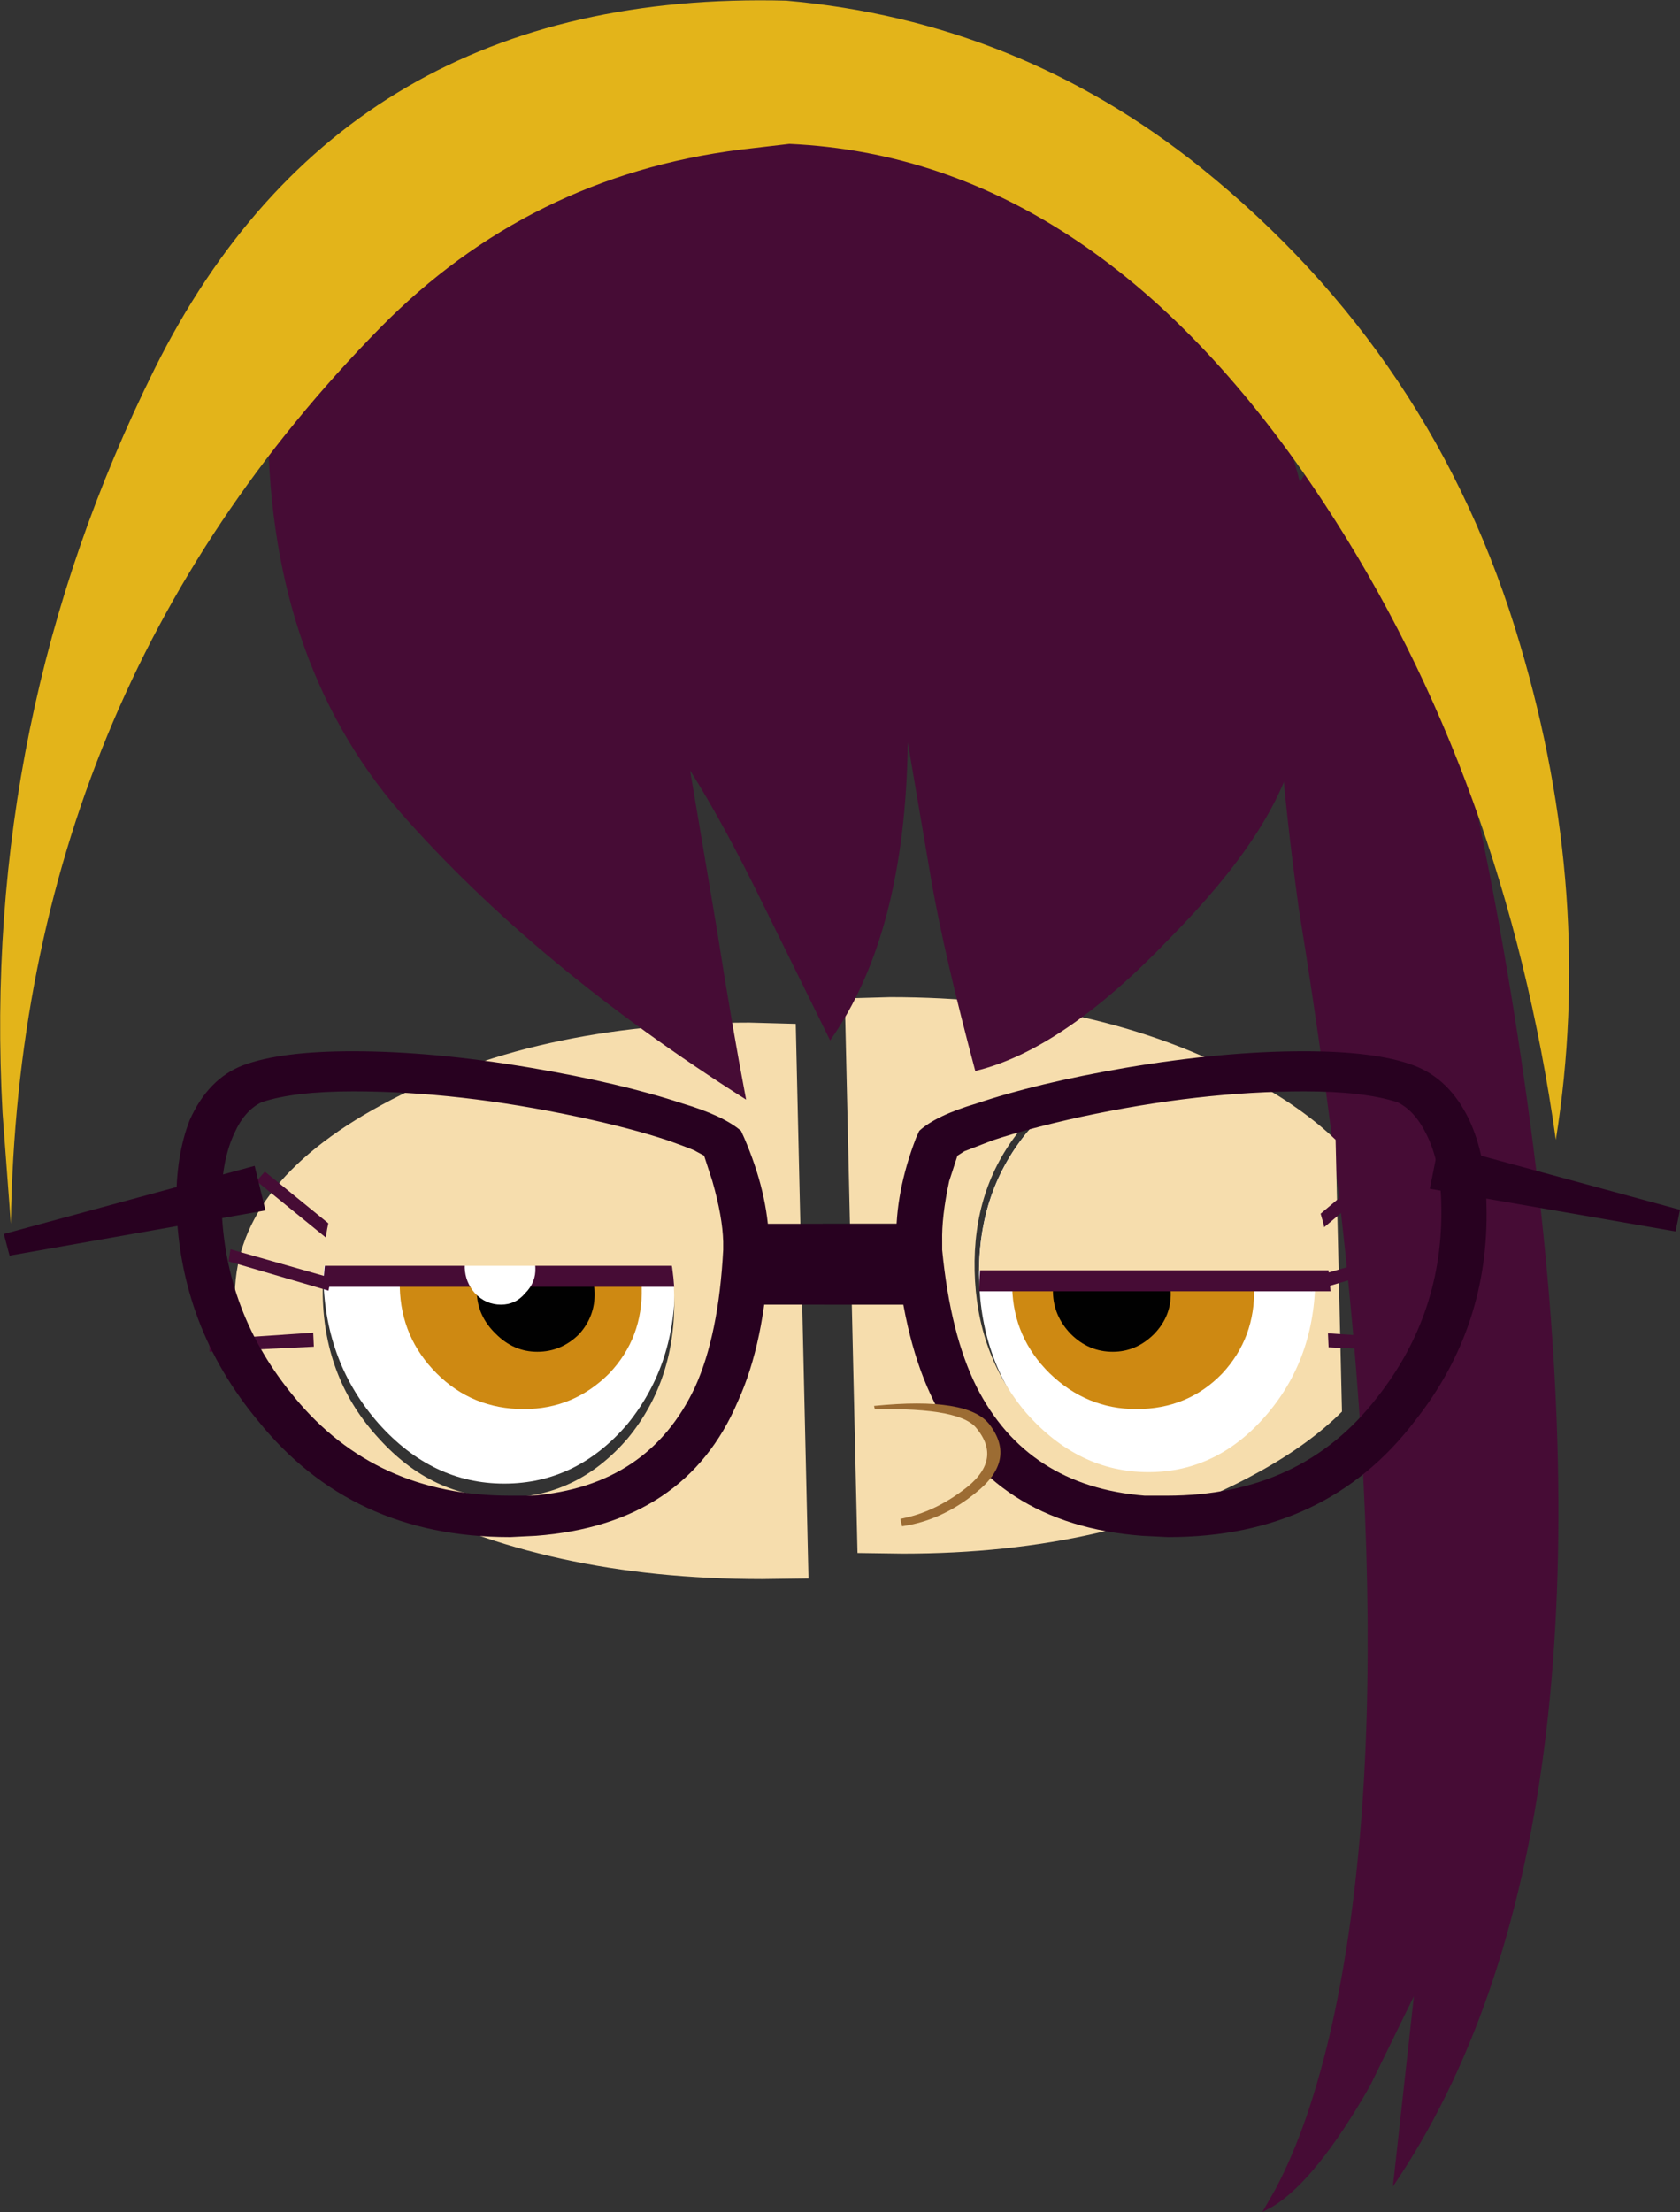 <?xml version="1.0" encoding="UTF-8" standalone="no"?>
<svg xmlns:xlink="http://www.w3.org/1999/xlink" height="173.7px" width="131.95px" xmlns="http://www.w3.org/2000/svg">
  <rect width="100%" height="100%" fill="#333333" stroke="none"/>
  <g transform="matrix(1.0, 0.0, 0.0, 1.0, -19.65, -60.6)">
    <path d="M72.65 161.0 Q72.8 167.65 68.95 172.4 64.95 177.1 59.25 177.1 53.6 177.1 49.4 172.4 45.2 167.65 45.05 161.0 44.9 154.35 48.9 149.6 52.9 144.9 58.55 144.9 64.25 144.9 68.45 149.6 72.5 154.35 72.65 161.0" fill="#ffffff" fill-rule="evenodd" stroke="none"/>
    <path d="M128.6 97.95 Q136.1 120.75 139.85 148.9 147.4 205.3 129.05 232.3 L130.7 217.35 127.25 224.4 Q123.05 231.75 119.65 233.85 L118.8 234.3 119.8 232.55 Q122.5 227.5 124.3 219.45 130.95 189.2 121.65 131.9 117.6 102.35 122.7 97.15 125.25 94.6 128.6 97.95" fill="#460c35" fill-rule="evenodd" stroke="none"/>
    <path d="M68.95 173.55 Q72.75 168.95 72.6 162.4 72.5 155.95 68.4 151.35 64.2 146.7 58.5 146.7 52.85 146.7 48.85 151.35 44.9 155.95 45.0 162.4 45.15 168.95 49.4 173.55 53.6 178.2 59.25 178.2 64.95 178.2 68.95 173.55 M78.5 140.9 L82.15 141.0 83.15 184.55 79.5 184.6 Q62.55 184.6 50.35 178.2 38.3 171.85 38.1 162.7 37.9 153.7 49.65 147.35 61.55 140.9 78.5 140.9" fill="#f6ddad" fill-rule="evenodd" stroke="none"/>
    <path d="M39.8 153.35 L40.45 152.6 46.9 157.85 46.25 158.6 39.8 153.35" fill="#460c35" fill-rule="evenodd" stroke="none"/>
    <path d="M37.6 159.65 L37.75 158.7 45.65 160.95 45.45 161.95 37.6 159.65" fill="#460c35" fill-rule="evenodd" stroke="none"/>
    <path d="M36.1 165.8 L44.25 165.25 44.3 166.35 36.1 166.75 36.1 165.8" fill="#460c35" fill-rule="evenodd" stroke="none"/>
    <path d="M96.55 161.0 Q96.7 167.65 100.75 172.4 104.95 177.1 110.65 177.1 116.3 177.1 120.3 172.4 124.3 167.65 124.15 161.0 124.0 154.35 119.8 149.6 115.6 144.9 109.95 144.9 104.25 144.9 100.25 149.6 96.4 154.35 96.55 161.0" fill="#ffffff" fill-rule="evenodd" stroke="none"/>
    <path d="M89.55 138.9 Q105.95 138.9 117.8 145.35 121.9 147.55 124.55 150.1 L125.05 171.45 Q122.5 174.0 118.5 176.2 106.95 182.6 90.55 182.6 L87.0 182.55 86.0 139.0 89.55 138.9 M99.75 149.35 Q96.05 153.95 96.2 160.4 96.35 166.95 100.25 171.55 104.35 176.2 109.85 176.2 115.35 176.2 119.25 171.55 123.1 166.95 122.95 160.4 122.8 153.95 118.75 149.35 114.6 144.7 109.1 144.7 103.6 144.7 99.75 149.35" fill="#f6ddad" fill-rule="evenodd" stroke="none"/>
    <path d="M84.4 163.05 L92.95 163.05 92.8 156.7 84.25 156.7 84.4 163.05" fill="#141312" fill-rule="evenodd" stroke="none"/>
    <path d="M99.15 161.7 Q99.25 165.65 102.1 168.45 105.0 171.25 108.9 171.25 112.95 171.25 115.65 168.45 118.25 165.65 118.15 161.7 118.1 157.7 115.3 154.9 112.5 152.15 108.45 152.15 104.55 152.15 101.75 154.9 99.1 157.7 99.15 161.7" fill="#ce8912" fill-rule="evenodd" stroke="none"/>
    <path d="M102.35 162.1 Q102.4 163.95 103.75 165.35 105.15 166.75 107.05 166.75 108.9 166.75 110.3 165.35 111.65 163.95 111.6 162.1 111.55 160.2 110.15 158.9 108.7 157.5 106.85 157.5 104.95 157.5 103.6 158.9 102.3 160.2 102.35 162.1" fill="#010101" fill-rule="evenodd" stroke="none"/>
    <path d="M127.9 153.4 L127.25 152.65 121.0 157.9 121.65 158.65 127.9 153.4" fill="#460c35" fill-rule="evenodd" stroke="none"/>
    <path d="M130.4 159.7 L130.15 158.75 122.35 161.0 122.65 162.0 130.4 159.7" fill="#460c35" fill-rule="evenodd" stroke="none"/>
    <path d="M132.2 165.85 L123.95 165.3 124.0 166.4 132.2 166.8 132.2 165.85" fill="#460c35" fill-rule="evenodd" stroke="none"/>
    <path d="M100.5 159.05 Q100.55 160.2 101.4 161.05 102.15 161.95 103.3 161.95 104.5 161.95 105.35 161.05 106.1 160.2 106.05 159.05 106.05 157.85 105.25 157.1 104.4 156.25 103.2 156.25 102.05 156.25 101.3 157.1 100.5 157.95 100.5 159.05" fill="#ffffff" fill-rule="evenodd" stroke="none"/>
    <path d="M40.5 155.65 L20.4 159.2 19.95 157.5 39.65 152.15 40.5 155.65" fill="#280120" fill-rule="evenodd" stroke="none"/>
    <path d="M92.75 163.05 L78.5 163.05 78.35 156.7 92.6 156.7 92.75 163.05" fill="#280120" fill-rule="evenodd" stroke="none"/>
    <path d="M70.05 161.7 Q70.15 165.65 67.5 168.45 64.7 171.25 60.8 171.25 56.75 171.25 53.95 168.45 51.15 165.65 51.05 161.7 51.0 157.7 53.6 154.9 56.3 152.15 60.35 152.15 64.25 152.15 67.15 154.9 70.0 157.7 70.05 161.7" fill="#ce8912" fill-rule="evenodd" stroke="none"/>
    <path d="M66.35 162.1 Q66.4 163.95 65.15 165.35 63.75 166.75 61.85 166.75 60.0 166.75 58.6 165.35 57.15 163.95 57.1 162.1 57.05 160.2 58.45 158.9 59.8 157.5 61.65 157.5 63.55 157.5 65.0 158.9 66.3 160.2 66.35 162.1" fill="#010101" fill-rule="evenodd" stroke="none"/>
    <path d="M45.05 161.65 Q45.2 155.65 48.9 151.25 52.9 146.55 58.55 146.55 64.25 146.55 68.45 151.25 72.2 155.65 72.6 161.65 L45.05 161.65 M96.55 162.0 Q96.6 155.75 100.25 151.25 104.25 146.55 109.95 146.55 115.6 146.55 119.8 151.25 123.8 155.75 124.15 162.0 L96.55 162.0" fill="#460c35" fill-rule="evenodd" stroke="none"/>
    <path d="M61.7 160.15 Q61.75 161.3 60.9 162.15 60.15 163.05 59.0 163.05 57.8 163.05 56.95 162.15 56.2 161.3 56.15 160.15 56.15 158.95 56.85 158.2 57.7 157.35 58.9 157.35 60.05 157.35 60.8 158.2 61.7 159.05 61.7 160.15" fill="#ffffff" fill-rule="evenodd" stroke="none"/>
    <path d="M72.6 160.0 L45.05 160.0 Q45.2 154.0 48.9 149.6 52.9 144.9 58.55 144.9 64.25 144.9 68.45 149.6 72.2 154.0 72.6 160.0" fill="#f6ddad" fill-rule="evenodd" stroke="none"/>
    <path d="M96.55 160.35 Q96.6 154.1 100.25 149.6 104.25 144.9 109.95 144.9 115.6 144.9 119.8 149.6 123.8 154.1 124.15 160.35 L96.55 160.35" fill="#f6ddad" fill-rule="evenodd" stroke="none"/>
    <path d="M85.35 65.3 L91.2 65.4 Q110.4 73.65 118.45 89.6 125.6 104.1 121.4 119.2 119.9 125.8 111.55 134.25 103.15 143.05 96.25 144.7 93.9 135.9 92.85 130.05 L90.95 118.9 Q90.75 133.95 84.85 142.3 L79.6 131.65 Q76.45 125.2 73.85 121.1 L75.95 133.55 Q77.15 141.2 78.25 146.95 61.75 136.5 51.1 124.4 40.5 112.15 40.7 92.85 40.8 82.35 42.25 75.35 52.3 70.65 53.4 70.3 58.25 68.5 65.3 66.55 L85.35 65.3" fill="#460c35" fill-rule="evenodd" stroke="none"/>
    <path d="M19.85 148.0 Q18.15 117.0 31.8 89.55 46.65 59.75 81.4 60.65 99.6 62.25 113.95 73.75 132.4 88.6 139.05 111.25 144.9 130.95 141.85 150.1 137.85 121.75 123.7 100.2 105.85 73.0 81.65 71.9 L77.8 72.35 Q61.2 74.45 49.5 86.35 21.15 115.2 20.5 156.7 L19.85 148.0" fill="#e3b41a" fill-rule="evenodd" stroke="none"/>
    <path d="M131.95 153.95 L151.25 157.3 151.6 155.6 132.65 150.45 131.95 153.95" fill="#280120" fill-rule="evenodd" stroke="none"/>
    <path d="M34.55 148.55 Q36.0 145.3 38.75 144.25 41.7 143.15 47.35 143.15 53.65 143.15 61.35 144.45 68.4 145.65 73.25 147.25 76.45 148.2 77.85 149.4 L78.1 149.95 Q79.95 154.25 80.05 158.1 L80.05 158.95 Q79.7 166.05 77.6 170.65 73.5 180.3 61.75 181.2 L59.75 181.3 59.65 181.3 Q47.25 181.3 39.9 172.15 33.75 164.75 33.5 155.2 33.45 151.35 34.55 148.55 M65.05 148.3 Q55.65 146.3 47.4 146.3 42.75 146.3 40.2 147.15 38.85 147.8 38.05 149.6 37.0 151.85 37.05 155.2 37.25 163.7 42.8 170.35 49.15 178.05 59.7 178.05 L61.45 178.05 Q70.6 177.3 74.25 169.5 76.1 165.4 76.45 158.75 L76.45 158.1 Q76.4 156.15 75.6 153.35 L74.95 151.35 74.3 151.0 Q74.2 150.9 72.1 150.15 69.25 149.2 65.05 148.3" fill="#280120" fill-rule="evenodd" stroke="none"/>
    <path d="M135.05 148.55 Q133.5 145.3 130.65 144.25 127.7 143.15 122.05 143.15 115.75 143.15 108.05 144.45 101.1 145.65 96.35 147.25 93.15 148.2 91.85 149.4 L91.6 149.95 Q89.95 154.25 90.05 158.1 L90.05 158.95 Q90.7 166.05 93.0 170.65 97.6 180.3 109.35 181.2 L111.35 181.3 111.45 181.3 Q123.85 181.3 130.8 172.15 136.65 164.75 136.4 155.2 136.35 151.35 135.05 148.55 M104.55 148.3 Q113.85 146.3 122.1 146.3 126.75 146.3 129.4 147.15 130.75 147.8 131.65 149.6 132.8 151.85 132.85 155.2 133.05 163.7 127.8 170.35 121.85 178.05 111.3 178.05 L109.55 178.05 Q100.3 177.3 96.35 169.5 94.3 165.4 93.65 158.75 L93.65 158.1 Q93.6 156.15 94.2 153.35 L94.85 151.35 95.4 151.0 97.6 150.15 Q100.45 149.2 104.55 148.3" fill="#280120" fill-rule="evenodd" stroke="none"/>
    <path d="M90.5 180.45 L88.3 171.0 Q95.75 170.25 97.4 172.5 99.5 175.3 96.25 177.85 93.6 180.0 90.5 180.45" fill="#9c6c33" fill-rule="evenodd" stroke="none"/>
    <path d="M95.25 177.65 Q92.5 179.7 89.45 180.0 L87.3 171.3 Q94.85 171.0 96.3 172.7 98.5 175.3 95.25 177.65" fill="#f6ddad" fill-rule="evenodd" stroke="none"/>
  </g>
</svg>
